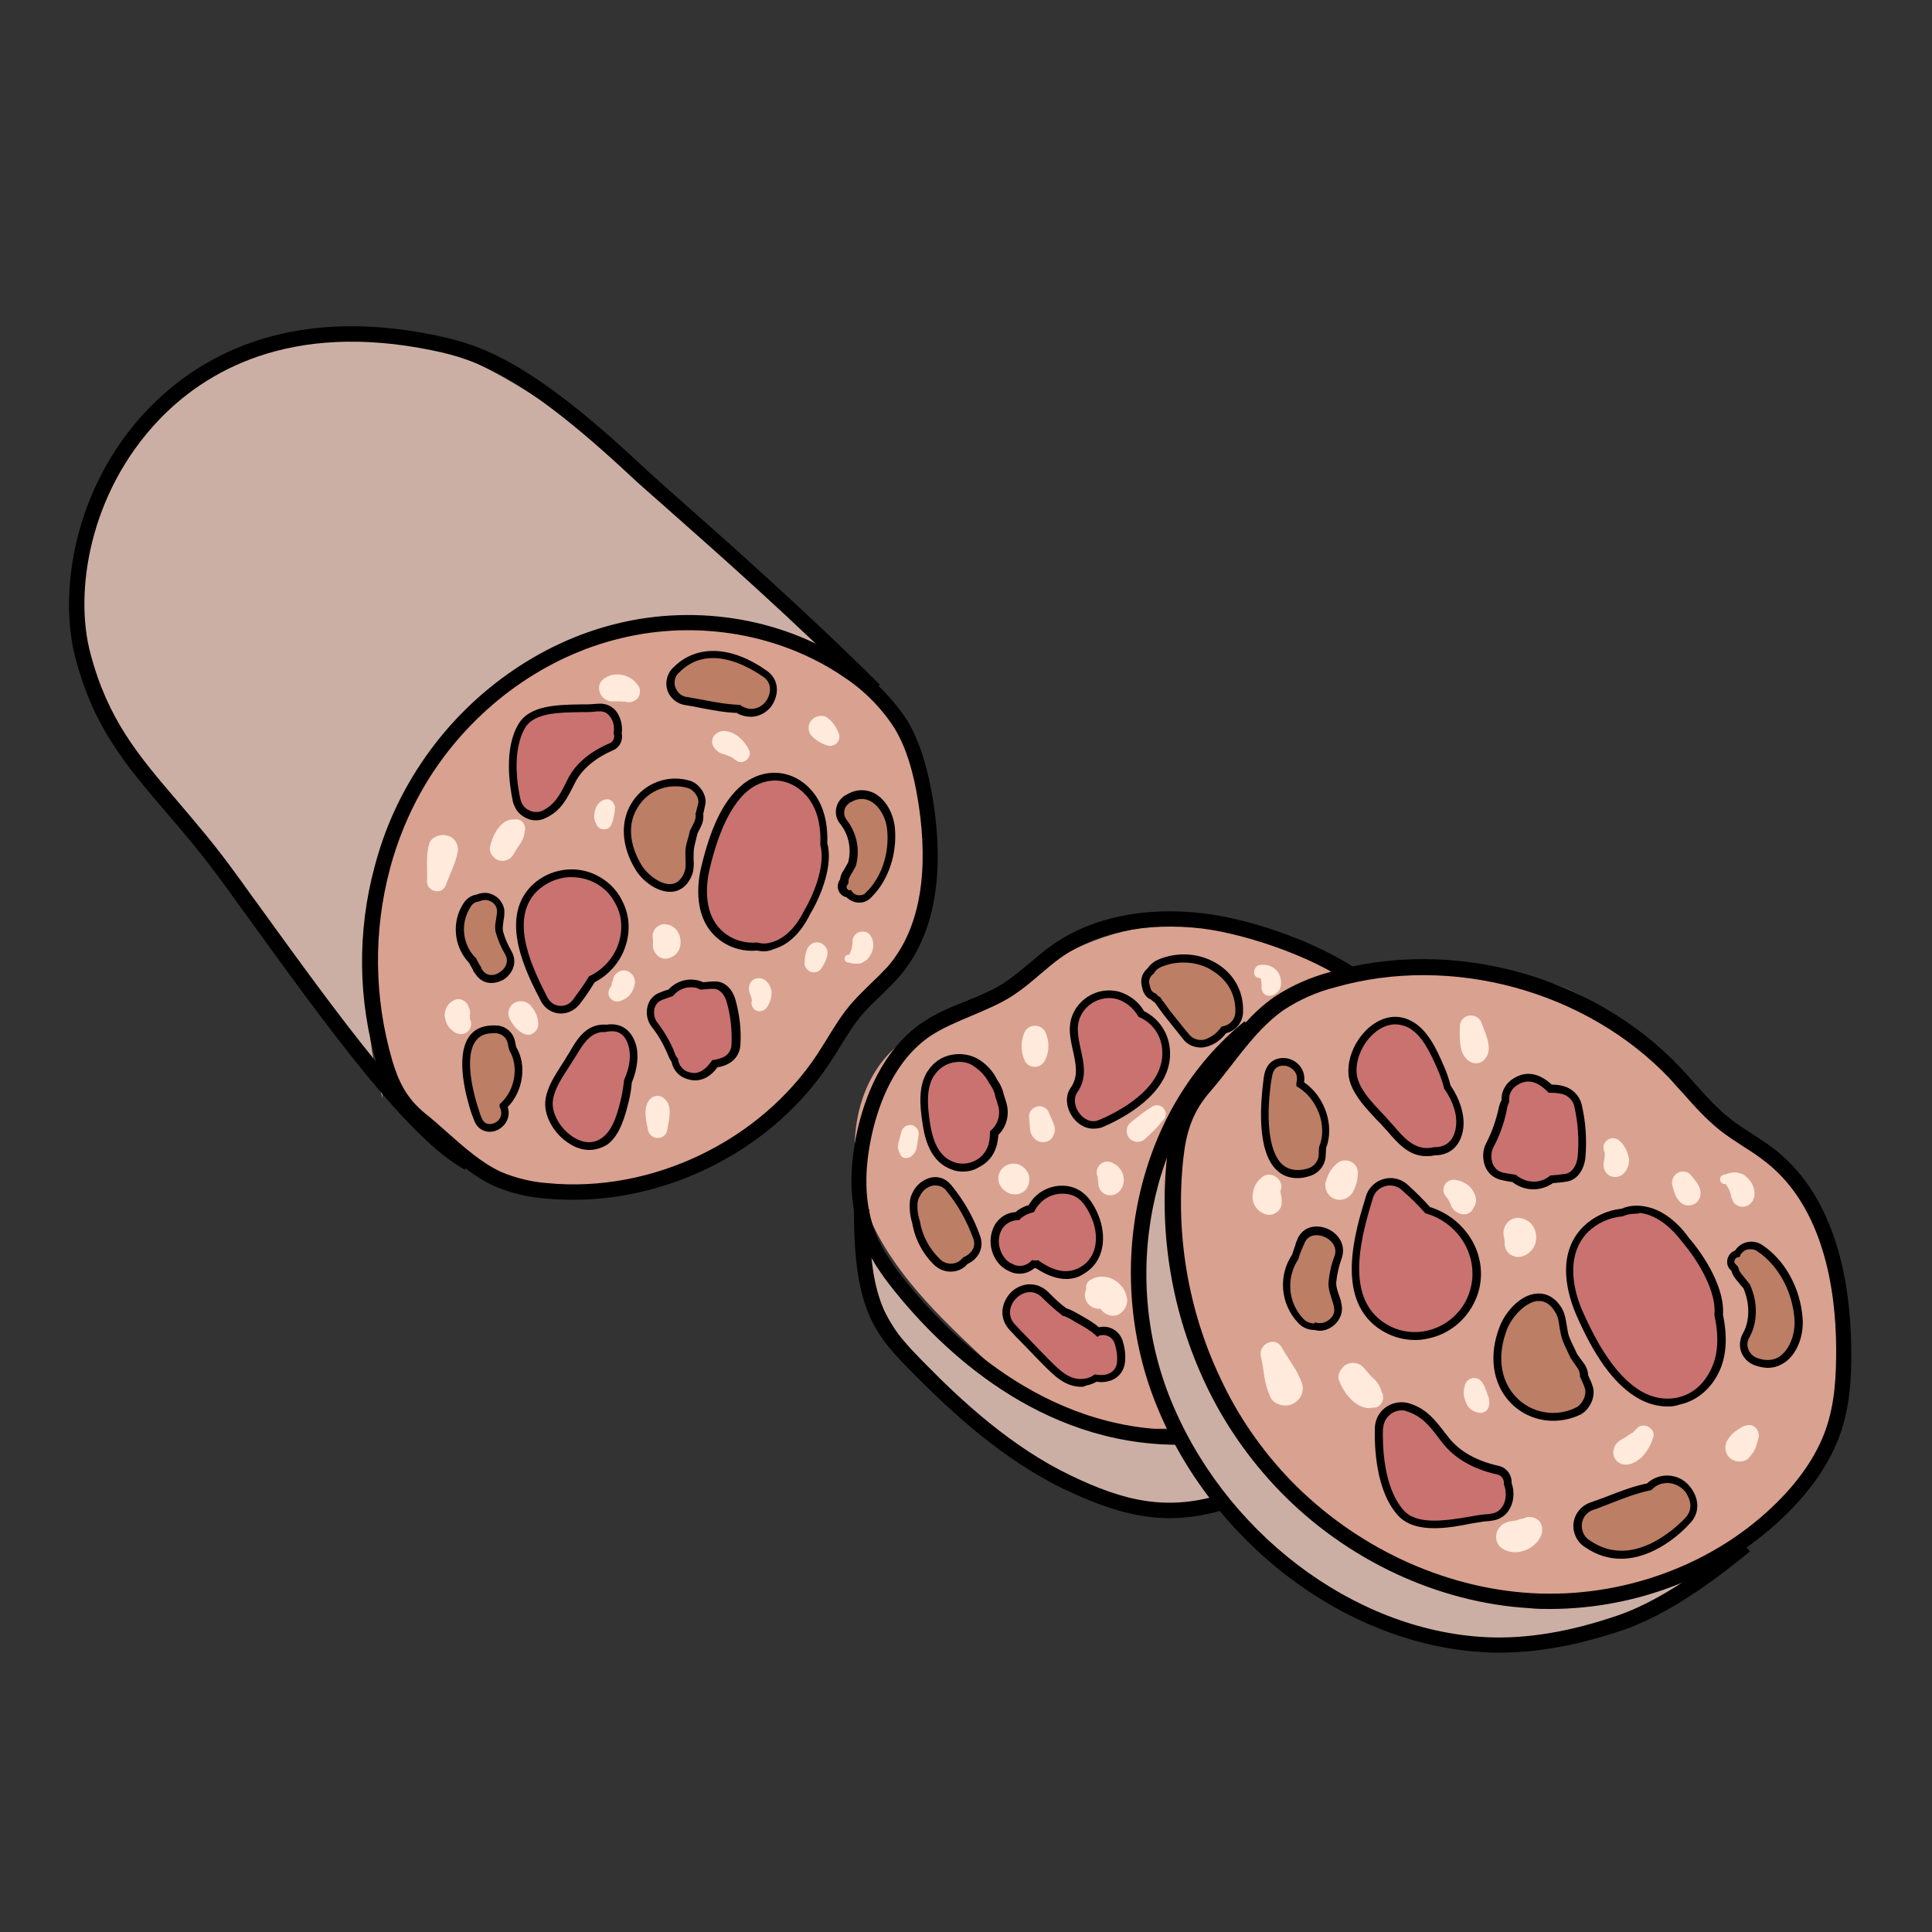 <?xml version="1.0" encoding="utf-8"?>
<!-- Generator: Adobe Illustrator 25.2.1, SVG Export Plug-In . SVG Version: 6.00 Build 0)  -->
<svg version="1.1" id="Layer_1" xmlns="http://www.w3.org/2000/svg" xmlns:xlink="http://www.w3.org/1999/xlink" x="0px" y="0px"
	 viewBox="0 0 500 500" style="enable-background:new 0 0 500 500;" xml:space="preserve">
<rect x="0" y="0" width="500" height="500" fill="#333333" stroke="none"/>
<style type="text/css">
	.st0{fill:#CCAFA4;}
	.st1{fill:#D9A190;}
	.st2{fill:#C97270;}
	.st3{fill:#BC7E65;}
	.st4{fill:#FFEADB;}
</style>
<path class="st0" d="M61.3,92.3c39.5-10.6,61-17.3,158.2,81.3c-13-0.5-46.1-11.2-58.9-9.3c-5.8,0.9-11.6,2-16.9,4.3
	c-5.8,2.7-11.1,6.4-15.7,10.9c-10.8,10.2-19.3,22.7-24.9,36.5c-5.6,13.8-8.3,28.7-7.9,43.6c0.2,8.3,1.4,16.6,3.8,24.6
	c-0.1-3.3-1.1-6.6-2.7-9.4c-1.7-3.2-11-10.4-12.3-13.8c-2.4-6.7-11.5-16.5-16.1-22c-55.5-66-45-68.2-48-82.3
	C13.6,126.4,53.6,94.3,61.3,92.3z"/>
<path class="st1" d="M105.2,208.3c12.5-24,35.3-40.9,61.8-45.9c19-3.5,39.9,0,54.9,12.2c21.5,17.5,26.1,52.4,9.8,74.8
	c-3.8,5.2-8.4,9.7-12.4,14.8c-7.6,9.6-12.8,21.2-22.1,29.1c-9.6,8.2-22.4,11.6-34.9,13.7c-12.1,2.1-23,4.6-33.4-2
	c-11.1-7-24.9-13.8-28-26c-3.8-15-6.3-29.7-3.9-45.2C98.3,224.9,101.1,216.3,105.2,208.3z"/>
<g>
	<path d="M148.4,310.5c-2.3,0-4.7-0.1-7-0.3c-4.6-0.3-9.1-1.4-13.4-3.2c-5.7-2.6-10.3-6.8-14.9-10.8c-1.9-1.7-3.7-3.3-5.5-4.7
		c-4.9-4-7.8-8.5-10-15.8c-5-16.8-5.2-34.7-0.6-51.6c2.5-9.5,6.5-18.4,12-26.6l0,0c12-18,30.5-31.2,50.6-36.1
		c21.1-5.2,43.9-1.2,61,10.7c5.7,3.8,10.7,8.9,14.4,14.7c3.7,6.4,5.3,13.7,6.3,19.3c2.4,14,2.9,33.5-8.7,46.8
		c-1.5,1.7-3.1,3.2-4.6,4.7c-1.6,1.5-3,2.9-4.4,4.4c-2.4,2.7-4.3,5.8-6.3,9.1c-0.8,1.3-1.6,2.6-2.5,3.9
		C200.6,296.7,174.5,310.5,148.4,310.5z M112.3,199.5c-5.2,7.8-9,16.4-11.4,25.4c-4.3,16.2-4.1,33.3,0.6,49.5
		c1.6,5.4,3.7,9.9,8.7,13.9c1.9,1.5,3.8,3.2,5.7,4.9c4.3,3.8,8.8,7.8,13.8,10.1c3.8,1.6,7.9,2.6,12.1,2.9
		c26.9,2.6,55-10.9,69.8-33.5c0.8-1.3,1.6-2.5,2.4-3.8c2-3.3,4.1-6.7,6.7-9.6c1.5-1.7,3.1-3.2,4.6-4.7c1.6-1.5,3-2.9,4.4-4.4
		c10.5-12.1,10-30.3,7.8-43.5c-0.9-5.3-2.4-12.1-5.8-17.9c-3.3-5.3-7.9-10-13.2-13.5c-16.3-11.2-37.9-15-57.9-10.1
		C141.4,169.8,123.8,182.3,112.3,199.5L112.3,199.5z"/>
</g>
<g>
	<path d="M120.3,302.7c-14.7-8-35.4-36.6-57.3-66.9c-1.8-2.4-3.5-4.9-5.3-7.3c-5.3-7.3-10.4-13.3-14.9-18.5
		c-10.4-12.2-18.6-21.8-23.3-39.8c-4.4-16.8-0.5-44,18.6-64.1c12.6-13.2,35.7-27.4,74.7-19.3c11.7,2.4,24.6,6.8,53.1,33.5
		c2,1.9,5.5,5,10,9c12.1,10.7,32.5,28.7,51.8,47.9l-2.8,2.8c-19.2-19.2-39.5-37.1-51.6-47.8c-4.5-4-8.1-7.1-10.1-9
		c-27.8-26-40-30.2-51.2-32.5c-37.2-7.7-59.1,5.6-71,18.1c-18,19-21.8,44.6-17.6,60.3c4.5,17.1,12.4,26.4,22.5,38.2
		c4.5,5.3,9.7,11.3,15.1,18.8c1.8,2.4,3.5,4.9,5.3,7.3c21.6,29.9,42.1,58.1,56,65.7L120.3,302.7z"/>
</g>
<g>
	<path class="st2" d="M213.1,218.5c1.4,4.9-1.1,12.3-4.2,17.7c-2,4-4.8,7.4-8.8,8.6c-1.3,0.4-2.7,0.5-4.1,0.2
		c-3.1,0.3-6.1-0.5-8.7-2.2c-5.9-4.1-6.3-11.9-4.8-18.3c1.6-6.6,4.3-15.1,9.4-19.9s12.3-4.8,17.1,0.3
		C212.3,208.6,213.3,213.5,213.1,218.5z"/>
	<path d="M197.6,246.2c-0.6,0-1.1-0.1-1.7-0.2c-3.2,0.3-6.5-0.5-9.2-2.4c-7.6-5.3-6.2-15.3-5.2-19.3c2.3-9.7,5.4-16.4,9.7-20.4
		c2.7-2.6,6.1-4,9.6-3.9c3.3,0.1,6.5,1.6,8.9,4.2c3.1,3.3,4.6,8,4.4,14c1.5,5.5-1.4,13.3-4.4,18.3c-2.4,4.9-5.6,8-9.4,9.1
		C199.5,246,198.6,246.2,197.6,246.2z M196.1,244l0.2,0c1.2,0.3,2.4,0.2,3.6-0.2c3.2-1,6-3.7,8.2-8.1c3-5.1,5.5-12.3,4.2-17l0-0.1
		l0-0.2c0.2-5.5-1.1-9.8-3.9-12.8c-2.1-2.2-4.7-3.5-7.5-3.6c-2.9-0.1-5.8,1.1-8.1,3.3c-3.9,3.7-6.9,10.2-9.1,19.4
		c-0.9,3.7-2.2,12.6,4.4,17.2c2.3,1.6,5.2,2.3,8,2L196.1,244z"/>
</g>
<g>
	<path class="st2" d="M162.5,279.9c-0.1,1.6-0.4,3.3-0.8,4.9c-0.9,3.5-2.1,8.3-5.2,10.6c-6.4,4.7-15.5-4-14.3-10.7
		c0.6-3.9,3.4-7.4,5.4-10.7l0.3-0.5c1.8-3.1,3.7-6.8,7.7-7.3c0.5,0,0.9,0,1.4,0c2.7-0.5,5.4,0.5,6.6,4.2
		C164.5,273.2,163.9,276.8,162.5,279.9z"/>
	<path d="M152.5,297.6c-1.7,0-3.4-0.5-5.1-1.6c-4.2-2.6-6.9-7.6-6.2-11.6c0.5-3.2,2.4-6.1,4.2-8.9c0.5-0.7,0.9-1.4,1.3-2.1l0.7-1.1
		c1.7-3,3.9-6.7,8.1-7.1c0.5,0,1-0.1,1.4,0c3.6-0.6,6.4,1.2,7.6,4.9c0.9,2.8,0.5,6.5-1,10.1c-0.1,1.6-0.4,3.3-0.8,4.9
		c-0.8,3.2-2.1,8.6-5.5,11.1C155.7,297.1,154.2,297.6,152.5,297.6z M156.3,267.1c-0.2,0-0.4,0-0.6,0c-3.2,0.4-4.9,3.3-6.6,6.1
		l-0.7,1.1c-0.4,0.7-0.9,1.4-1.4,2.2c-1.7,2.6-3.5,5.4-3.9,8.2c-0.5,3.2,1.8,7.4,5.3,9.6c1.6,1,4.6,2.3,7.5,0.1
		c2.9-2.1,4.1-7,4.8-10c0.4-1.6,0.6-3.2,0.8-4.7l0-0.2l0.1-0.2c1.4-3.2,1.8-6.3,1-8.8c-0.9-2.9-2.7-4-5.4-3.5l-0.1,0l-0.1,0
		C156.7,267.1,156.5,267.1,156.3,267.1z"/>
</g>
<g>
	<path class="st2" d="M190.6,270.5c-0.1,1.7-1.2,3.2-2.7,3.9c-0.9,0.4-1.8,0.7-2.7,0.8c-1.9,2.6-4.3,4.2-7.4,2.9
		c-1.6-0.6-2.8-2.1-3-3.8c-0.2-0.3-0.5-0.6-0.6-1c-0.2-0.4-0.4-0.9-0.6-1.3c-1-2.5-2.4-4.8-4.1-6.9c-1.8-2.2-1.4-6.2,1.5-7.4
		c0.8-0.3,1.7-0.6,2.5-0.9c2-2.4,5.4-3.2,8.3-1.8c1-0.1,2.1-0.2,3.2-0.2c2.2-0.1,3.7,2.1,4.3,3.9
		C190.4,262.6,190.9,266.6,190.6,270.5z"/>
	<path d="M179.9,279.6c-0.8,0-1.7-0.2-2.5-0.5c-1.9-0.7-3.2-2.3-3.6-4.3c-0.2-0.3-0.4-0.6-0.6-1c-0.2-0.5-0.4-0.9-0.6-1.4
		c-1-2.3-2.3-4.6-3.9-6.6c-1.2-1.5-1.6-3.6-1.1-5.4c0.4-1.6,1.5-2.9,3.1-3.5c0.7-0.3,1.5-0.6,2.3-0.8c2.3-2.5,5.9-3.3,9-1.9
		c1-0.1,2-0.2,3-0.2c2.7-0.1,4.6,2.2,5.3,4.6c1.1,3.9,1.6,8,1.3,12.1l0,0c-0.2,2-1.4,3.8-3.3,4.7c-0.8,0.4-1.7,0.7-2.6,0.8
		C184,278.5,182,279.6,179.9,279.6z M178.8,255.5c-1.7,0-3.3,0.7-4.5,2.1l-0.2,0.2l-0.3,0.1c-0.9,0.3-1.7,0.6-2.5,0.9
		c-1.2,0.5-1.7,1.4-1.9,2.1c-0.3,1.3-0.1,2.7,0.7,3.7c1.7,2.2,3.1,4.6,4.2,7.1c0.2,0.5,0.3,0.9,0.5,1.3c0.1,0.3,0.3,0.6,0.5,0.8
		l0.2,0.2l0,0.3c0.2,1.3,1.1,2.5,2.3,3c1.5,0.6,3.7,1,6.3-2.6l0.2-0.3l0.4-0.1c0.9-0.1,1.7-0.4,2.5-0.7c1.2-0.6,2-1.7,2.1-3.1
		c0.2-3.8-0.2-7.7-1.3-11.4c-0.5-1.6-1.7-3.2-3.3-3.2c-1,0-2.1,0.1-3.1,0.2l-0.3,0l-0.3-0.1C180.6,255.7,179.7,255.5,178.8,255.5z"
		/>
</g>
<g>
	<path class="st2" d="M153.2,253.4c-1.2,2-2.6,4-4,5.9c-1.6,2.2-4.6,2.7-6.8,1.1c-0.6-0.5-1.1-1-1.5-1.7c-4.1-8-10.2-20.6-2.9-28.4
		c5.2-5.4,13.9-5.6,19.3-0.4c1.1,1.1,2,2.3,2.7,3.7C164,240.8,160.4,249.9,153.2,253.4z"/>
	<path d="M145.2,262.3c-1.2,0-2.4-0.4-3.4-1.1c-0.7-0.5-1.4-1.3-1.8-2.1c-3.8-7.3-10.8-21-2.7-29.6c2.7-2.8,6.4-4.4,10.3-4.5
		c3.9-0.1,7.6,1.4,10.5,4.1c1.2,1.2,2.2,2.5,2.9,4c1.9,3.6,2.2,7.7,0.9,11.7c-1.3,4.1-4.3,7.5-8,9.4c-1.2,2-2.5,3.9-3.9,5.7
		C148.8,261.4,147,262.3,145.2,262.3z M147.9,227c-0.1,0-0.2,0-0.3,0c-3.4,0.1-6.5,1.5-8.9,3.9c-7.1,7.6-0.5,20.4,3,27.3
		c0.3,0.5,0.7,1,1.2,1.4c1.7,1.2,4.1,0.9,5.4-0.9c1.4-1.9,2.8-3.8,4-5.8l0.2-0.3l0.3-0.1c3.4-1.7,6.1-4.7,7.3-8.4
		c1.1-3.5,0.9-7.1-0.8-10.2c-0.7-1.3-1.5-2.5-2.6-3.5C154.3,228.2,151.2,227,147.9,227z"/>
</g>
<g>
	<path class="st2" d="M159.9,189.9c0.4,1.3-0.2,2.8-1.5,3.4c-4.3,1.8-8.2,4.6-10.4,8.8c-1.9,3.6-3.2,6.9-7.1,8.8
		c-2.6,1.2-5.6,0.1-6.8-2.5c-0.2-0.4-0.3-0.8-0.4-1.2c-1.3-5.8-1.8-14.1,1.5-19.4s13.1-4.1,18.6-4.5l0,0c0.5-0.1,1-0.1,1.4-0.1
		C158.8,183.1,160.4,186.8,159.9,189.9z"/>
	<path d="M138.7,212.3c-0.7,0-1.4-0.1-2.1-0.4c-1.5-0.6-2.8-1.7-3.4-3.2c-0.2-0.4-0.4-0.9-0.5-1.4c-0.8-3.9-2.4-13.7,1.6-20.1
		c2.9-4.7,10.1-4.8,15.8-4.9c1.3,0,2.5,0,3.6-0.1c0.4,0,1-0.1,1.6-0.1c1.7,0,3.1,0.7,4.1,1.9c1.2,1.5,1.8,3.7,1.5,5.8
		c0.4,1.7-0.5,3.6-2.1,4.3c-4.8,2.1-8.1,4.9-9.9,8.3l-0.5,1c-1.7,3.3-3.2,6.4-7,8.2C140.5,212.1,139.6,212.3,138.7,212.3z
		 M155.2,184.1c-0.5,0-1,0-1.4,0.1c-1.1,0.1-2.4,0.1-3.7,0.1c-5.2,0.1-11.7,0.1-14.1,3.9c-3.7,6-2,15.8-1.3,18.7
		c0.1,0.3,0.2,0.6,0.3,0.9c1,2,3.4,2.9,5.4,2c3.2-1.6,4.5-4.1,6.1-7.3l0.5-1c2-3.9,5.7-7,10.9-9.2c0.8-0.4,1.2-1.3,1-2.2l-0.1-0.2
		l0-0.2c0.3-1.6-0.1-3.3-1-4.3C157.2,184.5,156.3,184.1,155.2,184.1z"/>
</g>
<g>
	<path class="st3" d="M132.7,271.5c2.8,4.5,1.5,11.2-2.4,14.8c0,0.1,0.1,0.2,0.1,0.4c1.7,4.4-4.8,7.7-6.7,3.2
		c-0.3-0.7-0.5-1.3-0.7-2c-2.5-7.3-5.6-22.3,5.6-21.4c1.9,0.2,3.4,1.6,3.7,3.4C132.4,270.4,132.5,271,132.7,271.5z"/>
	<path d="M126.7,292.9c-1.5,0-3.1-0.8-3.9-2.7c-0.3-0.7-0.5-1.4-0.8-2.1c-1.1-3.4-4.5-14.8-0.4-20.1c1.6-2,3.9-2.8,7.1-2.6
		c2.3,0.2,4.2,1.9,4.6,4.2c0.1,0.5,0.2,1,0.3,1.4c2.8,4.6,1.8,11.4-2.2,15.5c0.9,2.8-0.8,5.2-3,6.1
		C127.9,292.8,127.3,292.9,126.7,292.9z M127.6,267.4c-2,0-3.4,0.6-4.4,1.9c-2.8,3.5-1.4,11.7,0.8,18.2c0.2,0.7,0.4,1.3,0.7,1.9
		c0.8,2,2.6,1.5,3.1,1.3c1.4-0.5,2.4-2,1.7-3.8c-0.1-0.2-0.2-0.4-0.2-0.7v-0.4l0.3-0.3c3.7-3.4,4.7-9.5,2.3-13.5l-0.1-0.3
		c-0.2-0.6-0.3-1.1-0.4-1.7c-0.3-1.4-1.4-2.4-2.9-2.6C128.2,267.4,127.9,267.4,127.6,267.4z"/>
</g>
<g>
	<path class="st3" d="M124.1,251.7c-0.2-0.3-0.4-0.7-0.6-1l0,0v-0.1c-0.4-0.7-0.8-1.4-1.2-2.1c-3.8-3.9-4.4-9.9-1.4-14.4
		c0.6-1,1.7-1.7,2.8-1.8l0,0c2.1-1,4.6-0.1,5.5,2c0.2,0.3,0.3,0.7,0.3,1c0.2,2-0.7,3.8-0.3,5.8c0.5,2,1.3,3.8,2.4,5.6
		C134.1,251.2,127.1,256,124.1,251.7z"/>
	<path d="M127.2,254.4c-1.6,0-3-0.7-4-2.1l0,0c-0.2-0.2-0.3-0.5-0.5-0.7l-0.3-0.5v-0.1c-0.3-0.6-0.7-1.2-1-1.8
		c-4-4.2-4.6-10.7-1.4-15.5c0.8-1.2,2-2,3.4-2.2c1.2-0.5,2.6-0.6,3.8-0.1c1.3,0.5,2.3,1.4,2.9,2.7c0.2,0.4,0.3,0.8,0.4,1.2
		c0.1,1.1,0,2.1-0.2,3c-0.1,1-0.3,1.9-0.1,2.8c0.5,1.8,1.3,3.6,2.3,5.3c1.5,2.9,0,5.8-2.3,7.2C129.2,254.1,128.2,254.4,127.2,254.4z
		 M124.9,251.1c1.2,1.7,3.1,1.4,4.3,0.6c1.5-0.9,2.6-2.7,1.6-4.6c-1.1-1.8-1.9-3.7-2.5-5.8c-0.3-1.3-0.1-2.4,0.1-3.5
		c0.1-0.8,0.3-1.6,0.2-2.4c0-0.2-0.1-0.5-0.2-0.7c-0.4-0.8-1-1.3-1.8-1.6c-0.8-0.3-1.7-0.2-2.4,0.1l-0.3,0.1
		c-0.9,0.1-1.7,0.6-2.1,1.4c-2.7,4.1-2.2,9.6,1.2,13.1l0.2,0.2c0.4,0.7,0.7,1.4,1.1,2l0.2,0.2l0,0.2
		C124.6,250.7,124.7,250.9,124.9,251.1z"/>
</g>
<g>
	<path class="st3" d="M181.5,208.1c-0.2,0.8-0.4,1.7-0.6,2.5c0.1,0.8,0.1,1.5-0.2,2.2c-0.4,0.9-0.8,1.7-1.2,2.5
		c-0.3,1.4-0.8,2.7-1,4.1c-0.4,2.3,0.4,4.9-0.6,7c-2.9,6.5-10.1,2.3-12.7-1.9c-3.1-5-4.2-11.2-0.9-16.4c3-4.7,8.7-6.8,14-5.1
		C180.2,203.6,181.9,206.1,181.5,208.1z"/>
	<path d="M173.4,230.8c-3.5,0-7.2-2.9-8.9-5.7c-3.7-6-4.1-12.6-0.9-17.5c3.2-5,9.4-7.3,15.1-5.5c2.2,0.7,4.4,3.6,3.8,6.2l0,0
		c-0.2,0.8-0.3,1.6-0.5,2.3c0.1,0.9,0,1.8-0.3,2.6c-0.3,0.8-0.7,1.5-1.2,2.5c-0.1,0.6-0.3,1.1-0.4,1.7c-0.2,0.8-0.4,1.5-0.5,2.2
		c-0.1,0.8-0.1,1.7-0.1,2.7c0.1,1.5,0.1,3.1-0.6,4.6c-1.4,3-3.5,3.8-5.1,3.9C173.7,230.8,173.5,230.8,173.4,230.8z M174.7,203.5
		c-3.8,0-7.4,1.9-9.5,5.2c-4,6.1-0.7,12.7,0.9,15.3c1.5,2.4,4.9,5,7.5,4.8c1.5-0.1,2.6-1,3.4-2.8c0.5-1.1,0.5-2.3,0.4-3.7
		c0-1-0.1-2,0.1-3.1c0.1-0.8,0.4-1.6,0.6-2.4c0.2-0.6,0.3-1.1,0.4-1.7l0.1-0.2c0.5-1,0.9-1.7,1.2-2.5c0.2-0.5,0.3-1.1,0.2-1.7l0-0.2
		l0.1-0.2c0.2-0.8,0.4-1.6,0.6-2.4c0.3-1.5-1.1-3.4-2.5-3.9C177,203.6,175.9,203.5,174.7,203.5z"/>
</g>
<g>
	<path class="st3" d="M230.6,214.6c0.6,6-1.3,12.6-5.6,16.9c-1.3,1.4-3.5,1.5-4.9,0.2c-0.1-0.1-0.2-0.2-0.3-0.4
		c-1,0-1.8-0.8-1.8-1.8c0-0.3,0.1-0.7,0.3-1c0.1-0.1,0.2-0.3,0.3-0.5c0-0.6,0.2-1.3,0.6-1.8c0.5-0.8,1-1.6,1.4-2.5
		c1-3.8,0.3-7.8-2.1-10.9c-1.4-1.7-1.2-4.2,0.4-5.6c0.3-0.2,0.5-0.4,0.9-0.6C225.6,203.3,230.1,209.2,230.6,214.6z"/>
	<path d="M222.4,233.6c-1.1,0-2.2-0.4-3.1-1.2c-0.1,0-0.1-0.1-0.2-0.2c-1.3-0.2-2.3-1.4-2.3-2.8c0-0.5,0.2-1.1,0.4-1.5l0.1-0.1
		c0-0.1,0.1-0.1,0.1-0.2c0.1-0.7,0.3-1.4,0.7-2c0.2-0.3,0.4-0.6,0.6-1c0.3-0.5,0.5-0.9,0.8-1.4c0.9-3.4,0.2-7.1-2-9.9
		c-1.8-2.1-1.5-5.2,0.6-7c0.3-0.3,0.7-0.5,1.1-0.7c2.9-1.7,5.4-1.1,6.9-0.4c3.4,1.7,5.2,5.8,5.5,9.1v0c0.6,6.7-1.7,13.5-5.9,17.7
		C224.8,233.1,223.6,233.6,222.4,233.6z M220.2,230.3l0.3,0.4c0.1,0.1,0.2,0.2,0.2,0.3c0.5,0.5,1.1,0.7,1.8,0.7
		c0.7,0,1.3-0.3,1.7-0.8c3.9-3.8,6-10,5.4-16.1l0,0c-0.3-3.3-2.1-6.3-4.4-7.5c-1.6-0.8-3.3-0.7-5,0.3c-0.3,0.1-0.5,0.3-0.7,0.5
		c-0.6,0.5-1,1.2-1,2c-0.1,0.8,0.2,1.6,0.7,2.2c2.6,3.4,3.4,7.7,2.3,11.8l-0.1,0.2c-0.3,0.5-0.6,1.1-0.9,1.6
		c-0.2,0.3-0.4,0.6-0.5,0.9c-0.3,0.4-0.4,0.9-0.4,1.4l0,0.3l-0.1,0.2c-0.1,0.2-0.2,0.3-0.3,0.5c-0.1,0.1-0.1,0.3-0.1,0.4
		c0,0.4,0.4,0.8,0.8,0.8c0,0,0,0,0,0L220.2,230.3z"/>
</g>
<g>
	<path class="st3" d="M199.3,181.4c-1.4,2.7-4.7,3.9-7.4,2.6c-0.3-0.1-0.6-0.3-0.8-0.5c-4.5-0.1-9.2-1.3-13.4-2
		c-2.6-0.3-4.4-2.6-4.1-5.2c0.1-1.1,0.7-2.2,1.5-2.9c6.7-6.8,16.2-3.9,23,1.1C200.4,176.1,200.6,178.9,199.3,181.4z"/>
	<path d="M194.3,185.5c-1,0-1.9-0.2-2.9-0.6c-0.3-0.1-0.5-0.3-0.7-0.4c-3.1-0.1-6.3-0.7-9.4-1.3c-1.3-0.3-2.6-0.5-3.8-0.7
		c-1.5-0.2-2.8-0.9-3.8-2.1s-1.4-2.7-1.2-4.2c0.2-1.4,0.8-2.6,1.8-3.5c6-6,15.1-5.6,24.3,1c2.6,1.9,3.2,5.2,1.5,8.3
		C199,184.1,196.7,185.5,194.3,185.5z M184.5,170.3c-3,0-6,1-8.7,3.7c-0.7,0.6-1.1,1.4-1.2,2.3c-0.1,1,0.2,1.9,0.8,2.7
		c0.6,0.8,1.5,1.3,2.5,1.4c1.3,0.2,2.6,0.5,3.9,0.7c3.1,0.6,6.3,1.2,9.4,1.3l0.3,0l0.3,0.2c0.2,0.2,0.4,0.3,0.7,0.4
		c2.3,1.1,4.9,0.1,6.1-2.1l0,0c0.9-1.7,1.2-4.1-1-5.7C195.4,173.7,190.1,170.3,184.5,170.3z"/>
</g>
<path class="st4" d="M172.7,292.3c-0.1,1.2-1.1,2.2-2.4,2.2c-1.2,0.1-2.3-0.8-2.6-2c-0.5-2.6-1.5-6.3,0.8-8.3
	c1.1-0.9,2.6-0.8,3.6,0.3C174.1,286.3,173.1,290,172.7,292.3z"/>
<path class="st4" d="M198.4,260.8c-0.6,0.8-1.6,1.1-2.5,0.8c-0.9-0.3-1.5-1.3-1.4-2.2c0-0.2,0.1-0.4,0.1-0.6c0,0.1-0.1-0.3-0.1-0.4
	v-0.1c-0.1-0.2-0.1-0.4-0.2-0.6s-0.1-0.2-0.1-0.3s0,0.1-0.1-0.2c-0.7-1.6-0.1-3.7,1.8-4c2.1-0.4,3.5,1.6,3.8,3.4
	C199.7,258.1,199.3,259.6,198.4,260.8z"/>
<path class="st4" d="M212.6,250.6c-0.6,0.9-1.8,1.3-2.8,0.9c-1-0.4-1.7-1.4-1.6-2.5c0.2-1.6,0.2-3.3,1.5-4.5c1.2-1,2.9-0.8,3.8,0.4
	c0.3,0.3,0.5,0.7,0.6,1.2C214.4,247.7,213.4,249.2,212.6,250.6z"/>
<path class="st4" d="M169.1,244v0.1C169.1,244.1,169.1,244,169.1,244C169.1,243.8,169.1,243.9,169.1,244L169.1,244z"/>
<path class="st4" d="M174.5,247.3c-0.6,0.4-1.3,0.7-2,0.8c-0.7,0.1-1.4-0.1-2.1-0.6c-1-0.8-1.6-2-1.4-3.3l0,0V244
	c0-0.1,0-0.2,0.1-0.3l0,0l-0.1,0.2c0-0.1,0-0.3,0-0.4c0-0.1,0-0.2,0-0.3l0,0c0,0,0,0,0-0.1c-0.1-0.3-0.1-0.7-0.1-1.1
	c0.1-1.4,1.2-2.5,2.5-2.8c0.9-0.1,1.9,0.1,2.7,0.6C176.6,241.4,176.9,245.6,174.5,247.3z"/>
<path class="st4" d="M164.3,254.4c-0.1,1.2-0.7,2.4-1.5,3.3c-0.6,0.6-1.3,1-2.1,1.3c-0.9,0.4-2,0.2-2.7-0.6
	c-0.7-0.8-0.7-1.9-0.1-2.8l0.2-0.3c0,0.1-0.1,0.2,0,0l0,0l0.1-0.1c0,0,0,0,0,0.1c0-0.2,0.1-0.3,0.1-0.5c0-0.1,0-0.1,0-0.2
	c0.1-0.2,0.1-0.5,0.2-0.7l0.1-0.2c0.1-0.2,0.1-0.2,0,0c-0.1,0.4,0,0.3,0.1-0.5c0.1-0.2,0.2-0.4,0.3-0.7c0.2-0.3,0.5-0.5,0.7-0.7
	c1-0.9,2.6-0.9,3.6,0.1c0.1,0.1,0.2,0.2,0.3,0.3C164.1,252.8,164.4,253.6,164.3,254.4z"/>
<path class="st4" d="M158.1,255.2L158.1,255.2L158.1,255.2L158.1,255.2z"/>
<path class="st4" d="M135.1,267.3c-0.7-0.4-1.3-0.9-1.8-1.5c-0.5-0.6-1-1.3-1.4-2.1c-0.8-1.6-0.1-3.6,1.5-4.3
	c1.3-0.6,2.9-0.3,3.9,0.8c0.5,0.6,1,1.3,1.4,2.1c0.3,0.7,0.5,1.5,0.6,2.3c0.2,1.5-0.8,2.9-2.3,3.2
	C136.3,267.8,135.7,267.7,135.1,267.3z"/>
<path class="st4" d="M121.4,260.9c0,0.1,0,0.1,0.1,0.2c0.1,0.2,0.1,0.4,0.1,0.5c0.1,0.4,0.1,0.8,0,1.1v0.2c0-0.1,0,0.2,0,0.4
	c0,0.1,0,0.2,0,0.2v0.2c0,0.1,0.1,0.1,0.1,0.2c0.6,1.3,0,2.9-1.3,3.5c-0.6,0.3-1.3,0.3-2,0.1c-1.5-0.6-2.7-1.9-3.1-3.5
	c-0.7-2.2,0.4-4.5,2.6-5.3c0.1,0,0.1,0,0.2-0.1c1.2-0.2,2.4,0.4,3,1.5c0.1,0.2,0.1,0.4,0.2,0.5C121.3,260.6,121.3,260.7,121.4,260.9
	z"/>
<path class="st4" d="M118.5,220.2c-0.5,3.1-2,5.8-3.1,8.8c-0.9,2.8-5.1,1.8-4.9-1.1c0.1-1.5,0-3,0-4.5c0-1.6,0.1-3.3,0.5-4.8
	c0.4-1.9,2.8-2.8,4.5-2.4C117.4,216.5,118.7,218.3,118.5,220.2z"/>
<path class="st4" d="M135.9,214.4c0,0.2,0,0.5-0.1,0.7c-0.1,1.3-0.6,2.5-1.4,3.6c-0.1,0.2-0.3,0.4-0.4,0.6s-0.4,0.6-0.1,0.1
	c-0.4,0.7-0.8,1.4-1.2,2c-0.8,1.2-2.4,1.7-3.8,1.2c-1.2-0.5-2.4-1.9-2.1-3.3c0.3-1.6,0.9-3.1,1.8-4.5c1-1.5,2.6-2.9,4.4-2.7
	c1.2-0.3,2.5,0.4,2.8,1.7C135.9,214,135.9,214.2,135.9,214.4L135.9,214.4z"/>
<path class="st4" d="M159.1,209.5c0,0.2,0,0.3,0,0.5l-0.1,0.5c0-0.1,0,0,0,0.1c-0.1,0.5-0.2,0.9-0.3,1.4c0,0.1,0,0.2,0,0.1
	s0-0.1-0.1,0.2c0,0.2-0.1,0.4-0.2,0.6l0,0c-0.2,1.2-1.3,1.9-2.5,1.7c-0.7-0.1-1.2-0.6-1.5-1.1c-0.1-0.2-0.1-0.3,0-0.1
	s0.1,0.1-0.3-0.5c-0.1-0.3-0.2-0.7-0.3-1c-0.1-0.7,0-1.5,0.2-2.2c0.3-1.2,1.1-2.3,2.3-2.7c1-0.4,2.2,0,2.6,1.1
	c0,0.1,0.1,0.2,0.1,0.3C159.2,208.6,159.2,209,159.1,209.5z"/>
<path class="st4" d="M190.5,196.8c-0.3-0.2-0.6-0.4-0.9-0.7l-0.2-0.1l-0.2-0.1c-0.3-0.1-0.7-0.3-1-0.4l-0.7-0.3
	c0.2,0.1,0.2,0.1-0.1,0c-1.1-0.2-2.1-0.9-2.7-1.9c-0.7-1.1-0.5-2.5,0.5-3.3c1.7-1.5,4-0.7,5.6,0.4c1.3,1,2.3,2.2,3,3.6
	C194.9,195.9,192.3,198.2,190.5,196.8z"/>
<path class="st4" d="M214,192.9c-0.6-0.2-1.1-0.4-1.6-0.7c-0.6-0.3-1.2-0.7-1.7-1.1l-0.7-0.7c-1-1.2-1-3,0.1-4.1
	c0.9-1,2.9-1.5,4.1-0.5l0.7,0.6c0.5,0.5,0.9,1,1.3,1.6c0.3,0.5,0.6,1.1,0.8,1.6c0.6,1.2,0.1,2.6-1.1,3.2
	C215.2,193.1,214.6,193.1,214,192.9z"/>
<path class="st4" d="M165.2,180.5c-0.8,1-2.1,1.5-3.3,1.1h-0.1c-0.2,0-0.3,0-0.5,0c-0.4,0-0.7-0.1-1.1-0.1s-0.4,0,0.1,0
	c-0.4,0-0.8,0-1.2,0c-0.4,0-0.7,0-1.1,0c-2.7-0.4-4.1-3.9-1.9-5.7c2.7-2.2,6.9-1.4,8.9,1.4C165.8,178.1,165.8,179.4,165.2,180.5z"/>
<path class="st4" d="M224.2,248.5c-0.4,0.3-0.8,0.5-1.2,0.7c-0.3,0.1-0.5,0.2-0.8,0.2h-0.5c-0.4,0-0.9,0-1.3-0.1l-0.3-0.2l0.2,0.1
	c-0.2,0-0.4,0-0.7-0.1c-0.6,0-1-0.4-1-1s0.4-1,1-1l0.2-0.1c0.1-0.1,0.1-0.2,0.2-0.4c0.2-0.5,0.4-1,0.5-1.5c0-0.1,0-0.1,0-0.2
	c0.2-0.7,0.2-0.9,0.1-0.6c0,0.2,0,0.2,0,0c0-0.6,0-1.1,0.2-1.6c0.5-1.3,2-1.9,3.3-1.5c0.4,0.1,0.7,0.4,1,0.7
	C226.8,244,225.9,247,224.2,248.5z"/>
<path class="st1" d="M353.7,257.7c-19.4-18.9-50.9-24-75.3-12.2c-10.4,5.1-19.4,12.8-30,17.3c-4.2,1.8-8.7,3.1-12.7,5.4
	c-14,8.3-17.5,28-12.1,43.3s17.4,27.3,29.2,38.4c7.3,6.9,14.9,13.9,24.4,17.2c8.1,2.9,16.9,2.8,25.5,2.6c4.7-0.1,9.7-0.3,13.8-2.6
	c5.5-3.1,8.3-9.4,10.8-15.2l21.1-50.4c3.2-7.6,6.4-15.2,7.8-23.4"/>
<path class="st0" d="M241.9,357c10.1,10.6,21.7,20,35.1,25.9s28.7,8.2,42.9,4.6c-4.3-4.6-8-9.9-10.8-15.6
	c-16.7,3.2-35.7-3-49.3-13.1c-10.9-8.1-18.5-17.4-27.4-27.6c-2.2-2.6-4.4-7.6-6.5-10.3c-1.7-2.2-2.3-2.1-2.3,0.7
	c-0.1,5.9,2.3,12,4.9,17.1C232.1,345.5,236.6,351.6,241.9,357z"/>
<g>
	<path d="M304.9,373.9c-36,0-61.3-24.7-73.5-39.9c-2.8-3.5-6.9-9-9-15.3c-2.5-7.3-2.7-16-0.6-25.8c2-9,6.5-21.1,16.8-28.2
		c3.5-2.4,7.5-4.1,11.4-5.6c3.5-1.4,6.8-2.8,9.8-4.7c2.3-1.5,4.4-3.3,6.6-5.1c1.8-1.5,3.6-3.1,5.6-4.5c10.1-7.3,24.2-10.3,39.6-8.4
		c12.8,1.5,32.3,8.3,43,17l-2.5,3.1c-10-8.2-29-14.7-41-16.2c-14.5-1.7-27.5,1-36.8,7.7c-1.8,1.3-3.5,2.8-5.3,4.3
		c-2.2,1.9-4.5,3.8-7.1,5.5c-3.3,2.1-7,3.6-10.5,5.1c-3.8,1.6-7.4,3.1-10.6,5.2c-9.3,6.3-13.4,17.5-15.2,25.7
		c-2,9.1-1.8,17,0.4,23.7c1.5,4.4,4.1,8.8,8.4,14.1c12.2,15.2,38.2,40.5,74.9,38.3l0.2,4C308.1,373.9,306.5,373.9,304.9,373.9z"/>
</g>
<g>
	<path d="M302.8,392.9c-9.3,0-17.9-3-27.4-7.5c-15.8-7.6-29-19.8-38.7-29.6c-9.9-10-15.8-16-15.7-42.8l4,0
		c-0.1,25.1,5.1,30.4,14.5,40c9.4,9.6,22.3,21.5,37.5,28.8c13.7,6.6,25.2,9.6,40.2,4.6l1.3,3.8C312.9,392,307.7,392.9,302.8,392.9z"
		/>
</g>
<g>
	<path class="st2" d="M295.4,262.4c-1.3-2.3-3.4-3.9-5.9-4.8c-3.9-1.1-8,0.5-10.2,3.8c-4.5,6.9,3.3,14-1.3,20.7
		c-2.8,4,1.9,10.7,6.7,8.7c7.4-3.1,17.5-9.4,17.1-18.7C301.7,267.8,299.2,264.1,295.4,262.4z"/>
	<path d="M282.9,292.1c-1.8,0-3.6-0.9-5-2.6c-1.7-2.1-2.6-5.4-0.8-8c2.1-3,1.3-6.2,0.6-9.5c-0.8-3.6-1.7-7.3,0.8-11.1
		c2.5-3.7,7-5.4,11.3-4.2c2.7,0.9,4.9,2.6,6.3,5c4,2,6.5,5.9,6.7,10.4c0.5,10.8-12.2,17.4-17.7,19.7
		C284.4,292,283.6,292.1,282.9,292.1z M287.1,258.3c-2.7,0-5.3,1.3-6.9,3.7c-2,3.1-1.2,6.2-0.5,9.6c0.8,3.6,1.7,7.4-0.9,11.1
		c-1.2,1.8-0.5,4.2,0.7,5.6c1,1.3,2.9,2.4,4.8,1.6c5.1-2.1,16.9-8.2,16.5-17.8c-0.1-3.8-2.3-7.2-5.8-8.8l-0.3-0.1l-0.2-0.3
		c-1.2-2-3.1-3.6-5.3-4.3C288.5,258.4,287.8,258.3,287.1,258.3z"/>
</g>
<g>
	<path class="st2" d="M259.4,286c-0.2-0.7-0.4-1.5-0.7-2.3c-0.3-1.3-0.8-2.5-1.6-3.6c-1-2-2.5-3.7-4.3-4.9c-4-2.6-9.3-1.4-11.9,2.6
		c0,0,0,0.1-0.1,0.1c-2.2,3.6-1.8,8.4-1.2,12.4c0.7,4.6,2.1,9.9,7.1,11.5c4.2,1.4,8.7-0.9,10.1-5.1c0.1-0.2,0.1-0.4,0.2-0.5
		c0.2-0.9,0.4-1.9,0.4-2.8C259.4,291.5,260.2,288.7,259.4,286z"/>
	<path d="M249.2,303.2c-0.9,0-1.9-0.1-2.8-0.5c-5.6-1.9-7.1-7.9-7.7-12.3c-0.7-4.6-1-9.4,1.3-13.1l0.1-0.1c1.4-2.2,3.5-3.7,6.1-4.2
		c2.5-0.5,5.1-0.1,7.3,1.3c2,1.3,3.6,3.1,4.6,5.2c0.8,1.1,1.4,2.4,1.7,3.8c0.3,0.9,0.5,1.6,0.7,2.3c0.8,2.9,0,6-2.1,8.1
		c-0.1,0.9-0.2,1.7-0.4,2.6c-0.1,0.2-0.1,0.4-0.2,0.6c-0.7,2.3-2.3,4.1-4.5,5.2C252,302.9,250.6,303.2,249.2,303.2z M248.2,274.8
		c-0.5,0-1.1,0.1-1.6,0.2c-2,0.4-3.7,1.6-4.8,3.3l-0.1,0.1c-2,3.2-1.7,7.5-1.1,11.7c0.6,4.2,1.9,9.2,6.4,10.7
		c1.8,0.6,3.7,0.4,5.3-0.4c1.7-0.8,2.9-2.3,3.5-4.1c0.1-0.2,0.1-0.3,0.1-0.5c0.2-0.8,0.3-1.7,0.3-2.6l0-0.4l0.3-0.3
		c1.8-1.6,2.5-4.1,1.8-6.4l0,0c-0.2-0.7-0.4-1.4-0.7-2.2l0-0.1c-0.2-1.1-0.7-2.2-1.4-3.2l-0.1-0.1c-0.9-1.8-2.3-3.4-4-4.5
		C251.1,275.2,249.6,274.8,248.2,274.8z"/>
</g>
<g>
	<path class="st2" d="M283.5,315c-1.3-3.1-3.1-6.1-6.6-6.9c-3.2-0.7-6.5,0.3-8.7,2.8c-0.5,0.6-1,1.2-1.3,1.9
		c-0.3,0.1-0.5,0.1-0.8,0.2c-1.1,0.4-2.1,0.9-2.9,1.7c-1.8,0-3.6,0.9-4.6,2.5c-2.4,3.5-1,9.1,2.9,10.8c1.9,1,4.3,0.7,5.9-0.9
		c0.3,0,0.7,0,1,0c3.4,2.4,7.6,4.1,11.6,1.8C285.1,326.1,285.5,320,283.5,315z"/>
	<path d="M275.9,331c-2.4,0-5.1-1-7.8-2.8c-0.1,0-0.2,0-0.4,0c-1.9,1.6-4.5,1.9-6.7,0.7c-2-0.9-3.6-2.8-4.3-5.2
		c-0.7-2.5-0.3-5.1,1-7.1c1.2-1.7,3-2.8,5.1-2.9c0.9-0.8,1.9-1.3,3-1.7c0.2,0,0.3-0.1,0.4-0.1c0.4-0.6,0.8-1.2,1.2-1.7
		c2.4-2.7,6.1-3.9,9.6-3.1c4.2,1,6.2,4.8,7.3,7.5l0,0c2.1,5.2,1.7,11.9-3.9,15.1C279.1,330.6,277.5,331,275.9,331z M268.6,326.1
		l0.3,0.2c4.1,2.9,7.5,3.4,10.6,1.7c4.6-2.6,4.9-8.2,3.1-12.6c-1.6-3.8-3.4-5.8-5.9-6.3c-2.8-0.6-5.8,0.3-7.7,2.5
		c-0.5,0.5-0.9,1.1-1.2,1.7l-0.2,0.4l-0.4,0.1c-0.2,0.1-0.5,0.1-0.7,0.2c-0.9,0.3-1.8,0.8-2.5,1.5l-0.3,0.3l-0.4,0
		c-1.5,0-2.9,0.8-3.8,2c-1,1.5-1.3,3.5-0.7,5.4c0.5,1.8,1.7,3.3,3.2,3.9c1.6,0.9,3.5,0.6,4.8-0.7l0.3-0.3l0.5,0.1c0.2,0,0.5,0,0.8,0
		L268.6,326.1z"/>
</g>
<g>
	<path class="st2" d="M289.5,347.2c-0.8-2.1-3.2-3.1-5.3-2.4c-2-1.8-4.7-3.1-6.8-4.4c-0.6-0.3-1.2-0.6-1.8-0.8
		c-1.8-1.3-3.4-2.8-5-4.4c-5.5-5.4-13.8,2.9-8.4,8.4c2.8,2.9,5.7,5.9,8.5,8.8s5.8,6,10.2,5.4c1-0.1,1.9-0.5,2.8-1l0.5,0.1
		c3.1,0.5,6-1.2,6.1-4.6C290.3,350.5,290.1,348.8,289.5,347.2z"/>
	<path d="M279.8,358.9c-4.2,0-7.1-3-9.7-5.6l-0.2-0.2c-2.4-2.4-4.7-4.9-7.1-7.3l-1.4-1.5c-3.1-3.2-2.2-7.3,0.2-9.8
		c2.4-2.4,6.5-3.2,9.7-0.1c1.5,1.5,3,3,4.7,4.2c0.7,0.2,1.3,0.5,1.9,0.8c0.5,0.3,1.1,0.6,1.6,0.9c1.6,0.9,3.4,1.9,4.9,3.2
		c2.5-0.6,5,0.7,6,3.1l0,0c0.6,1.7,0.9,3.5,0.8,5.4c-0.1,1.7-0.7,3.2-2,4.3c-1.3,1.1-3.3,1.6-5.3,1.3l-0.1,0c-0.9,0.5-1.8,0.8-2.8,1
		C280.6,358.9,280.2,358.9,279.8,358.9z M266.6,334.4c-1.3,0-2.6,0.6-3.6,1.6c-1.7,1.7-2.5,4.6-0.2,6.9l1.4,1.5
		c2.4,2.4,4.7,4.9,7.1,7.3l0.2,0.2c2.8,2.8,5.4,5.5,9.2,4.9c0.8-0.1,1.6-0.4,2.3-0.9l0.3-0.2l0.9,0.1c1.4,0.2,2.8-0.1,3.7-0.9
		c0.8-0.7,1.2-1.6,1.2-2.8c0.1-1.6-0.2-3.1-0.7-4.6c-0.6-1.6-2.4-2.4-4-1.8L284,346l-0.4-0.4c-1.4-1.3-3.2-2.3-5-3.3
		c-0.6-0.3-1.1-0.7-1.7-1c-0.5-0.3-1-0.5-1.5-0.7l-0.2,0l-0.2-0.1c-1.8-1.4-3.5-2.9-5.1-4.5C268.9,334.9,267.7,334.4,266.6,334.4z"
		/>
</g>
<g>
	<path class="st3" d="M252.8,320.4c-1.7-4.8-4.2-9.2-7.5-13.1c-2.6-3.1-7.1-1.2-8.4,2c-0.3,0.5-0.4,1-0.5,1.6
		c-0.2,1.9,0,3.7,0.6,5.5c0.7,3.9,2.6,7.5,5.5,10.3c1.8,1.7,4.6,1.9,6.5,0.4c0.3-0.2,0.5-0.5,0.7-0.7
		C252.1,325.5,253.8,323.1,252.8,320.4z"/>
	<path d="M246,329.1c-1.5,0-3-0.6-4.2-1.7c-3-2.9-5-6.7-5.7-10.8c-0.6-1.9-0.8-3.9-0.6-5.9c0.1-0.7,0.3-1.3,0.6-1.9
		c0.9-2.1,2.9-3.7,5.1-4.1c1.9-0.3,3.6,0.4,4.9,1.9c3.3,4,5.9,8.5,7.6,13.4c1.1,3.2-0.8,6-3.3,7.1c-0.2,0.2-0.4,0.5-0.7,0.7
		C248.6,328.7,247.3,329.1,246,329.1z M242.1,306.8c-0.2,0-0.4,0-0.5,0c-1.5,0.2-3,1.4-3.6,2.9l-0.1,0.1c-0.2,0.4-0.3,0.8-0.4,1.2
		c-0.2,1.7,0,3.4,0.6,5.1l0,0.1c0.6,3.7,2.5,7.1,5.2,9.7c1.4,1.4,3.7,1.5,5.2,0.3c0.2-0.2,0.4-0.4,0.6-0.6l0.2-0.2l0.2-0.1
		c1.7-0.7,3.2-2.5,2.4-4.7l0,0c-1.7-4.7-4.1-9-7.3-12.8C243.8,307,242.8,306.8,242.1,306.8z"/>
</g>
<path class="st4" d="M290.7,304.2c-0.4-1.4-1.3-2.6-2.7-3.2c-1.3-0.8-3.1-0.3-3.8,1c-0.5,0.8-0.5,1.8-0.1,2.6c0,0,0,0.1,0,0.1
	c0,0.1,0,0.2,0,0.3c0.1,1,0.2,1.2,0.1,0.6c0-0.3,0-0.3,0-0.1c0,0.1,0,0.2,0,0.3c0,1,0.3,2,1,2.7c1,1,2.5,1.1,3.8,0.4
	C290.4,308,291.2,306.1,290.7,304.2z"/>
<path class="st4" d="M272.9,291.4c-0.2-0.6-0.4-1.1-0.7-1.7l-0.9-2.1c-0.8-1.3-2.4-1.7-3.7-0.9c-0.8,0.5-1.3,1.3-1.3,2.3l0.2,2.3
	c0,0.6,0.1,1.1,0.2,1.7c0.3,0.9,0.9,1.7,1.7,2.2c1.4,0.8,3.3,0.4,4.1-1.1C273,293.2,273.1,292.3,272.9,291.4z"/>
<path class="st4" d="M270.7,267.5c-0.5-1.6-2.3-2.4-3.8-1.9c-0.9,0.3-1.6,1-1.9,1.9c-0.9,2.3-0.8,5,0.3,7.2c0.8,1.4,2.6,1.8,4,1
	c0.4-0.2,0.7-0.6,1-1C271.5,272.5,271.7,269.9,270.7,267.5z"/>
<path class="st4" d="M266.4,305.2c0-0.3-0.1-0.7-0.1-1c-0.2-0.6-0.5-1.2-1-1.7l-0.1-0.1c-0.3-0.3-0.6-0.5-0.9-0.7
	c-0.9-0.6-2-0.7-3.1-0.4c-2.1,0.6-3.3,2.7-2.7,4.7c0.2,0.6,0.5,1.2,1,1.7c0.3,0.3,0.6,0.5,0.9,0.7c0.1,0.1,0.2,0.1,0.3,0.2l0.9,0.4
	l1,0.1c0,0,0.1,0,0.2,0l0,0c0.9,0,1.8-0.4,2.5-1c0.3-0.3,0.5-0.6,0.6-0.9C266.2,306.6,266.4,305.9,266.4,305.2z"/>
<path class="st4" d="M291.6,335.7c-0.8-4.2-5.8-6.8-9.5-4.4c-0.8,0.5-1.2,1.5-1,2.4l-0.2,0.5c-0.1,0.5-0.2,1-0.1,1.4
	c0.1,0.6,0.3,1.2,0.7,1.7c0.8,1,2,1.5,3.3,1.4c0.9,1.4,2.6,2.1,4.2,1.7C290.9,339.7,292.1,337.6,291.6,335.7z"/>
<path class="st4" d="M236.1,291.2c-1.2-0.3-2.4,0.4-2.8,1.6c-0.2,0.9-0.5,1.8-0.7,2.7c-0.2,0.6-0.3,1.3-0.1,2
	c0.1,0.5,0.3,0.9,0.5,1.3c0.5,1.2,2.1,1.1,2.9,0.4c0.8-0.6,1.3-1.6,1.4-2.6l0.4-2.6C238,292.8,237.3,291.6,236.1,291.2z"/>
<g>
	<path class="st3" d="M299.8,249.5c-0.8,0.4-1.5,1-2,1.8c-0.1,0.1-0.3,0.2-0.4,0.3c-0.9,0.9-1.2,2.2-0.9,3.4
		c0.1,0.4,0.2,0.7,0.3,1.1c0.3,0.8,0.9,1.5,1.7,1.7c0.3,0.4,0.7,0.7,1.1,0.9c0.8,1.1,1.6,2.3,2.5,3.4c1.7,2.2,3.5,4.3,5.2,6.4
		c1.3,1.3,3.2,1.9,5,1.3c1.8-0.6,3.4-1.8,4.5-3.4c2.2-0.3,3.9-2.2,4-4.5C321.2,251,309.1,245.2,299.8,249.5z"/>
	<path d="M310.8,271.1c-1.6,0-3.2-0.6-4.3-1.8l-1.6-2c-1.2-1.5-2.4-3-3.6-4.5c-0.9-1.2-1.7-2.3-2.4-3.3c-0.3-0.2-0.7-0.5-1-0.8
		c-1-0.4-1.7-1.2-2.1-2.3c-0.1-0.4-0.2-0.8-0.3-1.2c-0.4-1.5,0-3.2,1.2-4.3c0.1-0.1,0.2-0.2,0.3-0.3c0.6-0.9,1.4-1.6,2.4-2.1
		c5.3-2.4,11.5-1.9,16.2,1.3c4.1,2.8,6.3,7.2,6.1,12.2c-0.1,2.6-1.9,4.8-4.4,5.4c-1.2,1.6-2.8,2.8-4.7,3.4
		C311.9,271,311.4,271.1,310.8,271.1z M306.3,249.1c-2.1,0-4.2,0.4-6.1,1.3l0,0c-0.6,0.3-1.2,0.8-1.5,1.4l-0.1,0.2l-0.2,0.1
		c-0.1,0.1-0.2,0.2-0.3,0.3c-0.6,0.6-0.9,1.6-0.6,2.4c0.1,0.4,0.2,0.7,0.3,1.1c0.2,0.5,0.5,0.9,1,1.1l0.3,0.1l0.2,0.2
		c0.2,0.3,0.5,0.5,0.8,0.7l0.2,0.1l0.1,0.2c0.7,0.9,1.5,2.1,2.4,3.3c1.2,1.5,2.4,3,3.6,4.5l1.6,1.9c1,1,2.5,1.4,3.9,1
		c1.6-0.6,3-1.6,4-3l0.2-0.3l0.4-0.1c1.8-0.3,3.1-1.8,3.2-3.5c0.2-4.3-1.7-8-5.2-10.4C312.1,249.9,309.2,249.1,306.3,249.1z"/>
</g>
<path class="st4" d="M326.6,254.5L326.6,254.5L326.6,254.5L326.6,254.5z"/>
<path class="st4" d="M331,252c-1-1.8-3.2-2.7-5.2-2.2c-1.5,0.4-1.8,3.1,0,3.3c0.1,0,0.2,0,0.4,0.1h0l0,0l0.1,0.1
	c0,0.2,0.1,0.4,0.1,0.6s0.1,0.4,0.1,0.5c0,0,0-0.1,0-0.2c0,0.1,0,0.1,0,0.2l0,0l0,0c0,0.4,0,0.9,0,1.3c-0.1-0.5-0.1-0.4,0,0.3
	c0,0,0,0.1,0.1,0.1c0.1,0.9,0.8,1.5,1.7,1.6c1.4,0.1,2.7-0.9,3.1-2.2C331.7,254.3,331.5,253.1,331,252z"/>
<path class="st4" d="M326.6,254.5C326.4,253.9,326.5,254.9,326.6,254.5z"/>
<path class="st4" d="M301.2,286.9c-0.7-0.9-1.9-1.1-2.9-0.6c-2.1,1.3-4,2.8-5.9,4.4c-1.1,1.1-1.1,2.9,0,4s2.9,1.1,4,0l0,0
	c1.7-1.5,3.2-3.1,4.6-4.8C301.9,289.1,301.9,287.8,301.2,286.9z"/>
<path class="st0" d="M330.2,405c30.8,25.3,79.4,27,110.8,2.3c-14.7,3.2-29.6,5.1-44.7,5.6c-6.7,0.2-13.5,0.1-20.1-1.4
	c-7.2-1.7-13.9-5.1-20.1-9.1c-14.4-9.3-26.6-21.7-35.8-36.2c-9.3-14.5-15.4-30.8-18.1-47.9c-1.6-9.5-1.8-19.2-0.8-28.8
	c0.5,3.8,0.1,7.7-1.1,11.3c-1.3,4-2.2,8.1-2.9,12.3c-4,24.7,1.2,50.1,14.6,71.2C317,392.1,323.1,399.1,330.2,405z"/>
<path class="st1" d="M324.3,374.4c19.1,24.6,48.5,39.1,79.7,39.3c22.3,0,45.3-8.3,59.8-25.3c20.8-24.4,18.7-64.9-4.4-87
	c-5.4-5.1-11.6-9.3-17.2-14.2c-10.6-9.3-19-21.4-31.2-28.5c-12.6-7.4-27.9-8.5-42.5-8.4c-14.2,0.1-27.1-0.4-37.5,9.2
	c-11.1,10.3-25.4,20.9-26.4,35.3c-1.2,17.8-1,35.1,5,52.1C313,356.9,318,366.1,324.3,374.4z"/>
<g>
	<path d="M401.1,416.4c-1.7,0-3.4,0-5.2-0.2c-23.8-1.4-47.5-12.5-64.8-30.4l0,0c-7.8-8.1-14.3-17.4-19.1-27.6
		c-8.6-18.2-12.1-38.5-10-58.6c0.9-8.7,3.3-14.5,8-19.9c1.8-2.1,3.6-4.3,5.3-6.5c4.3-5.5,8.7-11.2,14.5-15.2c4.5-3,9.4-5.1,14.6-6.5
		c31.5-9,67.8,0.9,90.4,24.7c1.3,1.4,2.6,2.8,3.8,4.2c2.9,3.2,5.6,6.3,8.9,8.9c1.9,1.5,3.8,2.8,5.9,4.1c2.1,1.4,4.2,2.7,6.2,4.3
		c15.8,12.6,19.3,34.8,19.5,51.1c0.1,7-0.2,15.2-3.1,23c-2.5,6.7-6.9,13.3-13.2,19.6C447,407.3,424.2,416.4,401.1,416.4z M334,383.1
		c16.7,17.2,39.3,27.8,62.2,29.2c23.8,1.4,47.6-7.4,63.8-23.6c5.9-5.9,10-12,12.3-18.2c2.7-7.3,2.9-15,2.9-21.6
		c-0.1-15.5-3.4-36.4-18-48c-1.9-1.5-3.8-2.8-5.9-4.1c-2.1-1.4-4.2-2.7-6.2-4.3c-3.5-2.8-6.5-6.1-9.3-9.3c-1.2-1.3-2.5-2.7-3.7-4.1
		c-21.6-22.7-56.4-32.2-86.5-23.6c-4.8,1.2-9.3,3.2-13.4,5.9c-5.3,3.7-9.5,9.1-13.6,14.4c-1.7,2.2-3.5,4.5-5.4,6.7
		c-4.9,5.6-6.3,11.1-7,17.7c-2,19.3,1.3,38.9,9.6,56.4C320.3,366.3,326.4,375.2,334,383.1L334,383.1z"/>
</g>
<g>
	<path d="M388,427.7c-1.2,0-2.4,0-3.6-0.1c-36.1-1.8-71.2-28.5-85.5-64.9c-6.5-16.6-8-35.4-4.1-53c4.1-18.5,13.5-34.2,27.3-45.4
		l2.5,3.1c-25.9,21-35.1,60.5-22,93.9c13.8,35,47.5,60.7,82,62.4c10.5,0.5,21.8-1.4,34.3-5.7c8.9-3.1,19.5-9.7,31.4-19.6l2.6,3.1
		c-12.5,10.3-23.2,17-32.7,20.3C408.5,425.8,398,427.7,388,427.7z"/>
</g>
<g>
	<path class="st2" d="M444.7,340.4c0.6-5.9-3.8-13.8-8.5-19.2c-3-4.1-7-7.5-11.8-8c-1.6-0.2-3.3,0-4.8,0.6c-3.5,0.3-6.9,1.8-9.4,4.3
		c-5.9,5.9-4.7,14.8-1.7,21.7c3.2,7.2,8,16.2,14.8,20.6s15,2.9,19.3-3.9C445.9,351.8,445.9,346,444.7,340.4z"/>
	<path d="M431.6,364c-2.9,0-5.9-0.9-8.6-2.7c-5.6-3.6-10.5-10.5-15.1-21.1c-1.9-4.4-5.6-15.4,1.9-22.8c2.7-2.6,6.2-4.2,9.9-4.6
		c1.6-0.7,3.4-0.9,5.1-0.7c5.7,0.6,9.9,4.9,12.4,8.4c4.3,5,9.2,13.2,8.7,19.7c1.4,6.8,0.8,12.3-2.1,16.8c-2.2,3.4-5.4,5.7-9.1,6.5
		C433.6,363.9,432.6,364,431.6,364z M423.3,314.1c-1.1,0-2.2,0.2-3.2,0.6l-0.1,0.1l-0.2,0c-3.3,0.3-6.4,1.7-8.8,4
		c-6.5,6.6-3.2,16.6-1.4,20.6c4.5,10.2,9.2,16.8,14.4,20.2c3.2,2.1,6.8,2.8,10.1,2.1c3.2-0.7,6-2.7,7.8-5.7c2.6-4,3.2-9.1,1.8-15.5
		l0-0.2l0-0.2c0.5-5.6-3.8-13.3-8.2-18.5c-2.4-3.2-6.2-7.1-11.1-7.7C424,314.1,423.7,314.1,423.3,314.1z"/>
</g>
<g>
	<path class="st2" d="M374.5,281.2c-0.5-1.8-1.1-3.7-1.9-5.4c-1.7-3.8-4.1-9-8.1-10.9c-8.2-4-16.7,7.8-14.1,15.1
		c1.5,4.2,5.5,7.7,8.4,11l0.4,0.5c2.7,3.1,5.7,7,10.3,6.7c0.5,0,1-0.1,1.6-0.2c3.2,0,6-1.6,6.6-6.1
		C378.1,288.3,376.7,284.4,374.5,281.2z"/>
	<path d="M369,299.2c-4.4,0-7.3-3.4-9.9-6.4l-1-1.1c-0.6-0.7-1.2-1.3-1.9-2c-2.5-2.7-5.4-5.7-6.7-9.3c-1.6-4.4,0.4-10.5,4.6-14.3
		c3.4-3,7.3-3.8,10.9-2c4.4,2.1,6.9,7.7,8.5,11.4c0.8,1.7,1.4,3.5,1.9,5.4c2.5,3.7,3.7,7.7,3.3,11.1c-0.6,4.4-3.3,7-7.4,7
		c-0.5,0.1-1.1,0.2-1.6,0.2C369.4,299.2,369.2,299.2,369,299.2z M361.1,265.1c-2.5,0-4.5,1.4-5.6,2.4c-3.6,3.2-5.3,8.5-4,12.1
		c1.1,3.2,3.8,5.9,6.3,8.6c0.7,0.7,1.3,1.4,1.9,2.1l1,1.1c2.5,2.9,5.1,5.9,8.9,5.7c0.5,0,0.9-0.1,1.4-0.2l0.2,0c2.2,0,5-0.9,5.6-5.3
		c0.4-3-0.7-6.5-3-9.8l-0.1-0.1l0-0.2c-0.5-1.8-1.1-3.6-1.9-5.3c-1.5-3.4-3.8-8.6-7.6-10.4C363,265.3,362,265.1,361.1,265.1z"/>
</g>
<g>
	<path class="st2" d="M408.4,285.9c-0.5-1.9-2-3.4-3.9-3.9c-1.1-0.3-2.2-0.4-3.3-0.4c-2.6-2.5-5.7-3.9-9-1.8c-1.7,1-2.7,2.9-2.6,4.9
		c-0.2,0.4-0.4,0.8-0.5,1.3c-0.1,0.5-0.3,1.1-0.4,1.6c-0.7,3-1.7,5.9-3.2,8.7c-1.6,2.9-0.4,7.4,3.3,8.1c1,0.2,2,0.4,3,0.5
		c2.8,2.3,6.8,2.5,9.8,0.3c1.2-0.1,2.4-0.2,3.7-0.4c2.5-0.4,3.8-3.1,4-5.3C409.8,294.9,409.4,290.4,408.4,285.9z"/>
	<path d="M396.9,307.8c-1.9,0-3.9-0.6-5.5-1.9c-1-0.1-1.9-0.3-2.8-0.5c-1.8-0.4-3.3-1.5-4.1-3.2c-0.9-2-0.9-4.4,0.1-6.3
		c1.4-2.7,2.4-5.5,3.1-8.4c0.1-0.5,0.2-1,0.4-1.6c0.1-0.4,0.3-0.8,0.5-1.2c-0.1-2.3,1.1-4.4,3.1-5.6c3.2-2,6.5-1.5,9.9,1.6
		c0,0,0,0,0,0c1,0,2.1,0.1,3.1,0.4c2.2,0.6,4,2.4,4.6,4.6l0,0c1.1,4.6,1.4,9.2,1,13.9c-0.3,2.8-1.9,5.8-4.9,6.2
		c-1.2,0.2-2.4,0.3-3.5,0.4C400.4,307.2,398.6,307.8,396.9,307.8z M395.5,279.9c-0.9,0-1.9,0.3-2.8,0.9c-1.4,0.8-2.3,2.4-2.1,4
		l0,0.3l-0.1,0.3c-0.2,0.3-0.3,0.7-0.4,1.1c-0.1,0.5-0.2,1-0.3,1.5c-0.7,3.1-1.8,6.1-3.3,8.9c-0.7,1.3-0.7,3.1-0.1,4.5
		c0.4,0.8,1.2,1.8,2.7,2.1c0.9,0.2,1.9,0.3,2.9,0.5l0.3,0l0.2,0.2c2.5,2,6,2.2,8.5,0.2l0.2-0.2l0.3,0c1.1-0.1,2.3-0.2,3.6-0.4
		c1.9-0.3,3-2.5,3.2-4.4c0.4-4.4,0.1-8.9-0.9-13.2c-0.4-1.5-1.6-2.7-3.2-3.1c-1-0.2-2-0.3-3-0.3l-0.4,0l-0.3-0.3
		C398.7,280.7,397.1,279.9,395.5,279.9z"/>
</g>
<g>
	<path class="st2" d="M369.4,313.2c-1.8-2-3.8-4-5.8-5.8c-2.2-2.1-5.8-2.1-7.9,0.2c-0.6,0.6-1.1,1.4-1.3,2.3
		c-3,9.9-7.3,25.6,2.7,32.9c8.9,6.5,21.1,2,24.4-8.3C384.3,325.2,378.3,315.6,369.4,313.2z"/>
	<path d="M366.2,346.8c-3.4,0-6.8-1.1-9.7-3.2c-10.9-8-5.8-24.9-3-34c0.3-1,0.8-1.9,1.6-2.7c2.5-2.6,6.7-2.7,9.3-0.2
		c2,1.8,3.9,3.7,5.7,5.7c4.6,1.4,8.6,4.6,11,8.9c2.3,4.2,2.8,9,1.4,13.4c-1.7,5.3-5.8,9.5-11,11.2
		C369.6,346.5,367.9,346.8,366.2,346.8z M359.7,306.8c-1.2,0-2.4,0.5-3.3,1.4c-0.5,0.5-0.9,1.2-1.1,1.9c-2.6,8.6-7.5,24.6,2.3,31.8
		c3.8,2.8,8.6,3.6,13.1,2.1c4.6-1.5,8.3-5.2,9.7-9.9c1.2-3.9,0.8-8.1-1.2-11.9c-2.1-3.9-5.8-6.9-10-8.1l-0.3-0.1l-0.2-0.2
		c-1.8-2-3.7-3.9-5.8-5.7C362,307.2,360.9,306.8,359.7,306.8z"/>
</g>
<g>
	<path class="st2" d="M390.2,384c0.2-1.6-0.9-3.1-2.4-3.5c-5.2-1.2-10.3-3.5-13.6-7.8c-2.9-3.8-5.1-7.1-9.9-8.5
		c-3.1-0.8-6.4,1.1-7.2,4.2c-0.1,0.5-0.2,0.9-0.2,1.4c-0.2,6.8,0.9,16.4,5.7,21.8s15.8,2,22,1.3l0,0c0.6,0,1.1-0.1,1.7-0.2
		C390.4,391.9,391.5,387.3,390.2,384z"/>
	<path d="M371.2,395.5c-3.7,0-7.1-0.8-9.4-3.3c-5.8-6.4-6.1-17.9-6-22.5c0-0.5,0.1-1.1,0.2-1.6c0.9-3.7,4.7-5.9,8.4-5
		c4.7,1.3,7.1,4.5,9.7,7.9l0.8,1c2.8,3.6,7.2,6.1,13.1,7.4c2,0.5,3.3,2.4,3.2,4.4c0.8,2.2,0.6,4.8-0.5,6.7c-0.9,1.6-2.4,2.7-4.3,3
		c-0.6,0.1-1.2,0.2-1.8,0.2c-1.1,0.1-2.5,0.4-3.9,0.6C377.8,394.9,374.4,395.5,371.2,395.5z M362.8,365c-0.9,0-1.7,0.2-2.5,0.7
		c-1.1,0.7-1.9,1.7-2.2,3c-0.1,0.4-0.1,0.8-0.2,1.1c-0.1,3.4-0.1,15,5.4,21.1c3.5,3.9,11.1,2.6,17.1,1.6c1.5-0.3,2.9-0.5,4.1-0.6
		c0.6,0,1.1-0.1,1.6-0.2c1.3-0.2,2.2-0.9,2.9-2.1c0.8-1.4,0.9-3.5,0.3-5.2l-0.1-0.2l0-0.2c0.1-1.1-0.6-2.2-1.7-2.4
		c-6.3-1.4-11.1-4.2-14.2-8.2l-0.8-1c-2.5-3.4-4.6-6-8.6-7.2C363.6,365,363.2,365,362.8,365z"/>
</g>
<g>
	<path class="st3" d="M342.4,296.9c2.2-5.7-0.6-13-5.9-16.3c0-0.1,0-0.3,0.1-0.4c1-5.3-7-7.7-8.3-2.3c-0.2,0.8-0.3,1.6-0.4,2.4
		c-1.3,8.8-1.7,26.5,10.8,23.1c2.1-0.6,3.5-2.5,3.5-4.6C342.3,298.1,342.3,297.5,342.4,296.9z"/>
	<path d="M335.8,304.9c-2,0-3.8-0.6-5.2-1.9c-5.7-5-4.2-18.7-3.7-22.8c0.1-1,0.2-1.8,0.4-2.5c0.8-3.3,3.5-4.2,5.8-3.8
		c2.6,0.5,4.9,2.9,4.4,6.2c5.4,3.7,7.9,11.2,5.7,17c0,0.5-0.1,1.1-0.1,1.7c0,2.6-1.7,4.9-4.3,5.6
		C337.9,304.7,336.8,304.9,335.8,304.9z M332,275.8c-1.2,0-2.3,0.6-2.7,2.3c-0.1,0.7-0.3,1.4-0.4,2.3c-1.1,7.9-0.9,17.5,3,21
		c1.6,1.4,3.8,1.8,6.6,1c1.6-0.5,2.8-2,2.8-3.7c0-0.7,0-1.3,0.1-1.9l0.1-0.3c2-5.1-0.5-12-5.5-15.1l-0.5-0.3v-0.6
		c0-0.2,0-0.4,0.1-0.7c0.4-2.2-1.2-3.6-2.9-4C332.5,275.9,332.3,275.8,332,275.8z"/>
</g>
<g>
	<path class="st3" d="M336.7,321.1c-0.2,0.4-0.4,0.9-0.5,1.3l0,0c0,0,0,0.1,0,0.1c-0.3,0.9-0.6,1.7-0.9,2.6
		c-3.5,5.2-2.9,12.1,1.4,16.6c0.9,1,2.3,1.5,3.6,1.5l0,0c2.8,0.9,6.2-1.6,6-4.6c-0.2-2.4-1.6-4.2-1.5-6.5c0.2-2.3,0.7-4.7,1.5-6.9
		C348.1,319.6,339.2,315.6,336.7,321.1z"/>
	<path d="M341.6,344.4c-0.5,0-0.9-0.1-1.4-0.2c-1.6,0-3.1-0.6-4.2-1.8c-4.6-4.8-5.3-12.2-1.6-17.7c0.2-0.7,0.5-1.5,0.8-2.4
		c0,0,0,0,0,0l0.1-0.3l0.1-0.4c0.1-0.3,0.3-0.6,0.4-1l0,0c1.5-3.3,4.9-3.7,7.5-2.7c2.8,1.1,5.1,4,4,7.5c-0.8,2.2-1.3,4.4-1.5,6.6
		c0,1,0.3,2,0.7,3.1c0.4,1,0.7,2.1,0.8,3.3c0.1,1.7-0.7,3.4-2.1,4.6C344.1,343.9,342.8,344.4,341.6,344.4z M340.4,342.2l0.2,0.1
		c1,0.3,2.3,0.1,3.3-0.7c1-0.7,1.5-1.8,1.4-2.8c-0.1-1-0.4-1.9-0.7-2.8c-0.4-1.2-0.8-2.4-0.8-3.8c0.2-2.5,0.7-4.9,1.6-7.2
		c0.8-2.4-1-4.3-2.9-5c-1.6-0.6-3.9-0.6-4.9,1.7c-0.1,0.3-0.2,0.6-0.4,0.9l-0.1,0.2l0,0.2l-0.1,0.1c-0.4,0.9-0.7,1.7-0.9,2.5
		l-0.1,0.3c-3.2,4.8-2.7,11.2,1.3,15.4c0.7,0.8,1.8,1.2,2.8,1.2L340.4,342.2z"/>
</g>
<g>
	<path class="st3" d="M411,358.8c-0.4-0.9-0.8-1.8-1.2-2.7c0-0.9-0.2-1.8-0.7-2.5c-0.6-0.9-1.2-1.8-1.9-2.6c-0.6-1.5-1.4-2.9-2-4.4
		c-0.9-2.5-0.5-5.6-2.1-7.9c-4.7-6.8-11.9-0.5-14,4.8c-2.5,6.3-2.5,13.6,2.4,18.8c4.3,4.7,11.3,5.9,16.9,2.9
		C410.5,364.1,411.9,361,411,358.8z"/>
	<path d="M401.9,367.7c-4.1,0-8.2-1.7-11.1-4.8c-4.6-4.9-5.6-12.3-2.6-19.8c1.5-3.7,5.2-7.9,9.3-8.3c1.7-0.2,4.3,0.2,6.4,3.3
		c1.1,1.6,1.3,3.3,1.6,5.1c0.2,1.1,0.3,2.1,0.7,3c0.3,0.8,0.7,1.6,1.1,2.4c0.3,0.6,0.6,1.3,0.9,1.9c0.6,0.8,1.2,1.7,1.9,2.6
		c0.5,0.8,0.9,1.8,0.9,2.8c0.4,0.9,0.8,1.7,1.1,2.6c1.1,2.8-0.7,6.4-3.1,7.6C406.7,367.2,404.3,367.7,401.9,367.7z M398.3,336.7
		c-0.2,0-0.3,0-0.5,0c-3.1,0.4-6.4,4-7.7,7.1c-2.7,6.8-1.9,13.4,2.2,17.7c4,4.3,10.5,5.4,15.7,2.7c1.5-0.8,2.8-3.3,2.1-5.1l0,0
		c-0.3-0.9-0.7-1.7-1.1-2.6l-0.1-0.2l0-0.2c0-0.7-0.2-1.4-0.6-2c-0.6-0.9-1.3-1.8-1.8-2.6l-0.1-0.2c-0.3-0.6-0.6-1.3-0.9-1.9
		c-0.4-0.8-0.8-1.7-1.1-2.5c-0.4-1.1-0.6-2.3-0.8-3.4c-0.2-1.6-0.4-3-1.3-4.2C401.2,337.5,399.8,336.7,398.3,336.7z"/>
</g>
<g>
	<path class="st3" d="M465.4,341.1c-0.6-6.9-4.1-14.1-9.9-18c-1.8-1.3-4.3-0.9-5.6,0.9c-0.1,0.2-0.2,0.3-0.3,0.5
		c-1.5,0.2-2.4,2.4-1.2,3.5c0.2,0.1,0.3,0.3,0.5,0.5c0.2,0.7,0.5,1.4,1,2c0.7,0.9,1.4,1.7,2.1,2.5c1.8,4.1,2,9-0.1,12.8
		c-1.3,2.3-0.5,5.1,1.8,6.4c0.3,0.2,0.6,0.3,0.9,0.4C462,355.1,466,347.3,465.4,341.1z"/>
	<path d="M457.5,354c-0.9,0-2-0.2-3.2-0.6c-0.4-0.1-0.7-0.3-1.1-0.5c-1.3-0.7-2.3-2-2.7-3.4s-0.2-3,0.5-4.3
		c1.9-3.3,1.9-7.8,0.2-11.8c-0.3-0.3-0.5-0.6-0.8-0.9c-0.4-0.5-0.8-1-1.2-1.5c-0.5-0.6-0.9-1.3-1.1-2.1c-0.1-0.1-0.1-0.1-0.2-0.2
		c-0.8-0.7-1.1-1.8-0.8-3c0.3-1,1.1-1.8,2-2.1c0-0.1,0.1-0.1,0.1-0.2c0.8-1.1,2-1.8,3.3-2c1.3-0.2,2.6,0.1,3.7,0.9
		c5.7,3.8,9.7,11,10.3,18.7c0.4,4.5-1.3,9-4.2,11.3C461.1,353.2,459.5,354,457.5,354z M453.1,323.3c-0.2,0-0.3,0-0.5,0
		c-0.8,0.1-1.5,0.5-2,1.2c-0.1,0.1-0.2,0.2-0.2,0.4l-0.2,0.4l-0.5,0.1c-0.4,0.1-0.7,0.4-0.8,0.8c-0.1,0.3-0.1,0.6,0.2,0.9
		c0.1,0.1,0.3,0.3,0.4,0.4l0.3,0.3l0.1,0.3c0.1,0.6,0.4,1.1,0.8,1.6c0.4,0.5,0.8,1,1.2,1.5c0.3,0.4,0.6,0.7,0.9,1.1l0.1,0.2
		c2.1,4.6,2,9.8-0.2,13.7c-0.5,0.9-0.6,1.8-0.3,2.8c0.3,0.9,0.9,1.7,1.8,2.2c0.2,0.1,0.5,0.2,0.7,0.3c2.3,0.8,4.4,0.6,6-0.7
		c2.4-1.9,3.8-5.8,3.5-9.6v0c-0.6-7.2-4.3-13.8-9.5-17.3C454.4,323.5,453.8,323.3,453.1,323.3z"/>
</g>
<g>
	<path class="st3" d="M436.7,385.4c-2.1-2.8-6.1-3.4-9-1.4c-0.3,0.2-0.6,0.5-0.8,0.8c-5.1,1-10.2,3.4-14.8,5
		c-2.9,0.9-4.5,3.9-3.6,6.8c0.4,1.2,1.2,2.3,2.3,3c9,6.3,19.2,1,25.9-6C439.1,391.2,438.8,387.9,436.7,385.4z"/>
	<path d="M419.5,403.4c-3,0-6.1-0.8-9.3-3c-1.3-0.8-2.2-2-2.7-3.5c-1.1-3.4,0.8-7,4.2-8.1c1.4-0.5,2.9-1,4.4-1.6
		c3.3-1.3,6.7-2.6,10.2-3.3c0.2-0.2,0.5-0.5,0.7-0.6c3.3-2.4,8-1.7,10.4,1.5c2.5,3.1,2.5,6.9-0.1,9.5
		C435,396.9,427.9,403.4,419.5,403.4z M431.5,383.8c-1.1,0-2.2,0.3-3.2,1c-0.2,0.2-0.5,0.4-0.7,0.6l-0.2,0.2l-0.3,0.1
		c-3.4,0.7-6.8,2-10.1,3.3c-1.6,0.6-3,1.2-4.5,1.7c-2.4,0.7-3.7,3.2-2.9,5.6c0.3,1,1,1.9,1.9,2.4c10.6,7.3,21.5-2.6,24.6-5.8
		c2.2-2.3,1.4-5,0-6.9l0,0C434.9,384.6,433.2,383.8,431.5,383.8z"/>
</g>
<path class="st4" d="M383.5,264.9c-0.4-1.4-1.7-2.2-3.2-2.1c-1.4,0.2-2.5,1.4-2.5,2.8c0,3-0.4,7.5,2.7,9.2c1.4,0.8,3.2,0.3,4-1
	C386.4,271.4,384.4,267.4,383.5,264.9z"/>
<path class="st4" d="M419.2,295.3c-0.8-0.8-2.1-1-3-0.4c-1,0.6-1.5,1.7-1.1,2.9c0.1,0.2,0.2,0.5,0.2,0.7c0-0.1,0,0.3,0,0.5
	c0,0,0,0.1,0,0.1c0,0.2-0.1,0.5-0.1,0.7s0,0.3,0,0.3s0-0.1-0.1,0.3c-0.5,2,0.6,4.2,2.9,4.2c2.4,0,3.7-2.5,3.6-4.7
	C421.3,298.2,420.5,296.5,419.2,295.3z"/>
<path class="st4" d="M437.5,304c-0.9-0.9-2.3-1.1-3.4-0.4c-1.1,0.7-1.6,1.9-1.3,3.2c0.5,1.8,0.9,3.7,2.7,4.8
	c1.5,0.8,3.4,0.3,4.2-1.2c0.3-0.5,0.4-1,0.4-1.5C440.2,306.9,438.6,305.4,437.5,304z"/>
<path class="st4" d="M389.4,320.5l-0.1-0.1C389.4,320.4,389.4,320.4,389.4,320.5L389.4,320.5L389.4,320.5z"/>
<path class="st4" d="M394.9,315.7c-0.8-0.4-1.6-0.6-2.5-0.5c-0.8,0.1-1.6,0.5-2.2,1.1c-1,1.1-1.4,2.6-0.9,4.1l0,0c0,0,0,0.1,0,0.1
	c0,0.1,0.1,0.2,0.1,0.3l0,0c0-0.1-0.1-0.2-0.1-0.2c0,0.2,0.1,0.3,0.1,0.5c0,0.1,0,0.2,0,0.3l0,0c0,0,0,0,0,0.1c0,0.4,0,0.8,0.1,1.2
	c0.4,1.6,1.8,2.6,3.5,2.6c1.1-0.1,2.1-0.5,2.9-1.3C398.5,321.9,398,317.1,394.9,315.7z"/>
<path class="st4" d="M381.9,309.8c-0.4-1.4-1.2-2.6-2.4-3.4c-0.8-0.5-1.7-0.9-2.6-1c-1.2-0.3-2.4,0.2-3,1.2c-0.6,1-0.4,2.3,0.4,3.2
	l0.3,0.3c-0.1-0.1-0.1-0.2,0,0l0,0l0.1,0.1c0,0,0,0-0.1-0.1c0.1,0.2,0.2,0.3,0.3,0.5l0.1,0.2c0.1,0.3,0.2,0.5,0.4,0.8l0.1,0.2
	c0.1,0.3,0.1,0.2,0,0c-0.2-0.5-0.1-0.3,0.2,0.6c0.2,0.2,0.4,0.5,0.5,0.7c0.3,0.3,0.6,0.5,1,0.7c0.7,0.4,1.5,0.6,2.3,0.4
	c0.9-0.2,1.6-0.9,1.9-1.7C382,311.6,382.1,310.7,381.9,309.8z"/>
<path class="st4" d="M374.6,310.1L374.6,310.1L374.6,310.1z"/>
<path class="st4" d="M346,301.1c-0.7,0.6-1.3,1.3-1.8,2.1c-0.5,0.8-0.8,1.7-1.1,2.6c-0.5,2,0.7,4.1,2.7,4.6c1.6,0.4,3.3-0.3,4.2-1.7
	c0.5-0.8,0.8-1.7,1.1-2.6c0.2-0.9,0.3-1.8,0.3-2.7c0-1.8-1.5-3.1-3.3-3.1C347.3,300.3,346.6,300.6,346,301.1z"/>
<path class="st4" d="M331.7,311.3c0-0.1,0-0.2,0-0.3c0-0.2,0-0.5,0-0.5c0-0.4-0.1-0.9-0.2-1.3V309l0,0c0,0.1,0-0.2-0.1-0.4
	s0-0.2,0-0.3s0-0.1,0-0.2s0-0.2,0.1-0.2c0.8-2.5-2.3-4.9-4.5-3.5c-1.6,1-2.6,2.7-2.8,4.6c-0.4,2.6,1.4,5,4,5.4c0.1,0,0.2,0,0.3,0
	c1.4,0,2.7-1,3.1-2.3c0-0.2,0.1-0.4,0.1-0.6C331.7,311.6,331.7,311.5,331.7,311.3z"/>
<path class="st4" d="M337,358.1c-1.2-3.5-3.5-6.2-5.3-9.4c-1.6-3-6.1-0.9-5.4,2.3c0.4,1.7,0.6,3.4,0.9,5.2c0.3,1.9,0.8,3.7,1.6,5.4
	c0.9,2,3.8,2.6,5.6,1.8C336.5,362.5,337.6,360.2,337,358.1z"/>
<path class="st4" d="M357.9,361.1c0-0.3-0.1-0.5-0.3-0.8c-0.4-1.5-1.2-2.8-2.3-3.7c-0.2-0.2-0.4-0.4-0.6-0.6s-0.5-0.6-0.1-0.1
	c-0.6-0.7-1.2-1.4-1.8-2.1c-1.2-1.2-3.1-1.4-4.5-0.6c-1.3,0.8-2.4,2.7-1.7,4.2c0.7,1.8,1.7,3.4,3,4.7c1.5,1.5,3.5,2.7,5.6,2.2
	c0.4,0,0.7,0,1.1-0.1C357.4,363.7,358.2,362.4,357.9,361.1z"/>
<path class="st4" d="M385.3,361.8c0-0.2-0.1-0.4-0.2-0.5l-0.2-0.6v-0.1c-0.2-0.5-0.4-1-0.6-1.5c-0.1-0.2-0.1-0.2,0,0s0,0.1-0.1-0.3
	c-0.1-0.2-0.2-0.5-0.4-0.6l0,0c-0.5-1.3-1.9-1.9-3.2-1.4c-0.7,0.3-1.3,0.9-1.5,1.7c-0.1,0.3-0.1,0.4,0,0.2s0.1-0.1-0.2,0.6
	c-0.1,0.4-0.1,0.8-0.1,1.2c0,0.9,0.3,1.7,0.6,2.5c0.5,1.4,1.7,2.3,3.2,2.6c1.2,0.3,2.4-0.4,2.7-1.6c0-0.2,0.1-0.3,0.1-0.5
	C385.5,362.8,385.4,362.3,385.3,361.8z"/>
<path class="st4" d="M423.6,369.7c-0.3,0.3-0.6,0.6-0.9,0.9c-0.1,0.1-0.1,0.2-0.2,0.2l-0.2,0.1c-0.4,0.2-0.7,0.4-1.1,0.7l-0.7,0.5
	c0.2-0.2,0.2-0.2-0.1,0c-1.2,0.7-2.3,1.3-2.7,2.7c-0.5,1.4,0,2.9,1.2,3.7c2.2,1.4,4.7-0.1,6.3-1.7c1.2-1.4,2.1-3,2.6-4.7
	C428.8,369.9,425.3,367.7,423.6,369.7z"/>
<path class="st4" d="M451,369.2c-0.6,0.4-1.2,0.7-1.7,1.1c-0.7,0.4-1.2,1-1.7,1.6l-0.6,0.9c-0.9,1.6-0.5,3.6,0.9,4.7
	c1.3,1,3.6,1.1,4.8-0.3c0.2-0.3,0.5-0.6,0.7-0.9c0.5-0.6,0.9-1.3,1.1-2.1c0.2-0.7,0.4-1.3,0.6-2c0.4-1.5-0.5-3-2-3.4
	C452.3,368.8,451.6,368.9,451,369.2z"/>
<path class="st4" d="M398.2,393.5c-1.1-1-2.7-1.2-4-0.5h-0.1l-0.5,0.1c-0.4,0.1-0.8,0.2-1.2,0.4s-0.4,0.1,0.1,0
	c-0.5,0-0.9,0.1-1.4,0.2c-0.4,0-0.8,0.1-1.2,0.3c-3,1-3.8,5.2-0.9,6.9c3.5,2,8.2,0.1,9.8-3.4C399.4,396.1,399.2,394.5,398.2,393.5z"
	/>
<path class="st4" d="M451.2,304c-0.5-0.3-1-0.4-1.5-0.5c-0.3-0.1-0.7-0.1-1-0.1l-0.5,0.1c-0.5,0-1,0.2-1.5,0.4l-0.3,0.2l0.2-0.2
	c-0.3,0-0.5,0.1-0.7,0.2c-0.6,0.2-0.9,0.9-0.7,1.5c0.2,0.5,0.6,0.8,1,0.8c0.1,0,0.2,0,0.3,0c0.1,0.1,0.2,0.2,0.3,0.3
	c0.3,0.5,0.6,1,0.9,1.6c0,0,0,0.1,0,0.2c0.3,0.8,0.4,1,0.2,0.6c-0.1-0.2-0.1-0.2,0,0c0.1,0.6,0.3,1.2,0.6,1.8c0.8,1.4,2.6,1.8,4,1
	c0.4-0.3,0.8-0.6,1-1C455,308.6,453.4,305.3,451.2,304z"/>
</svg>
